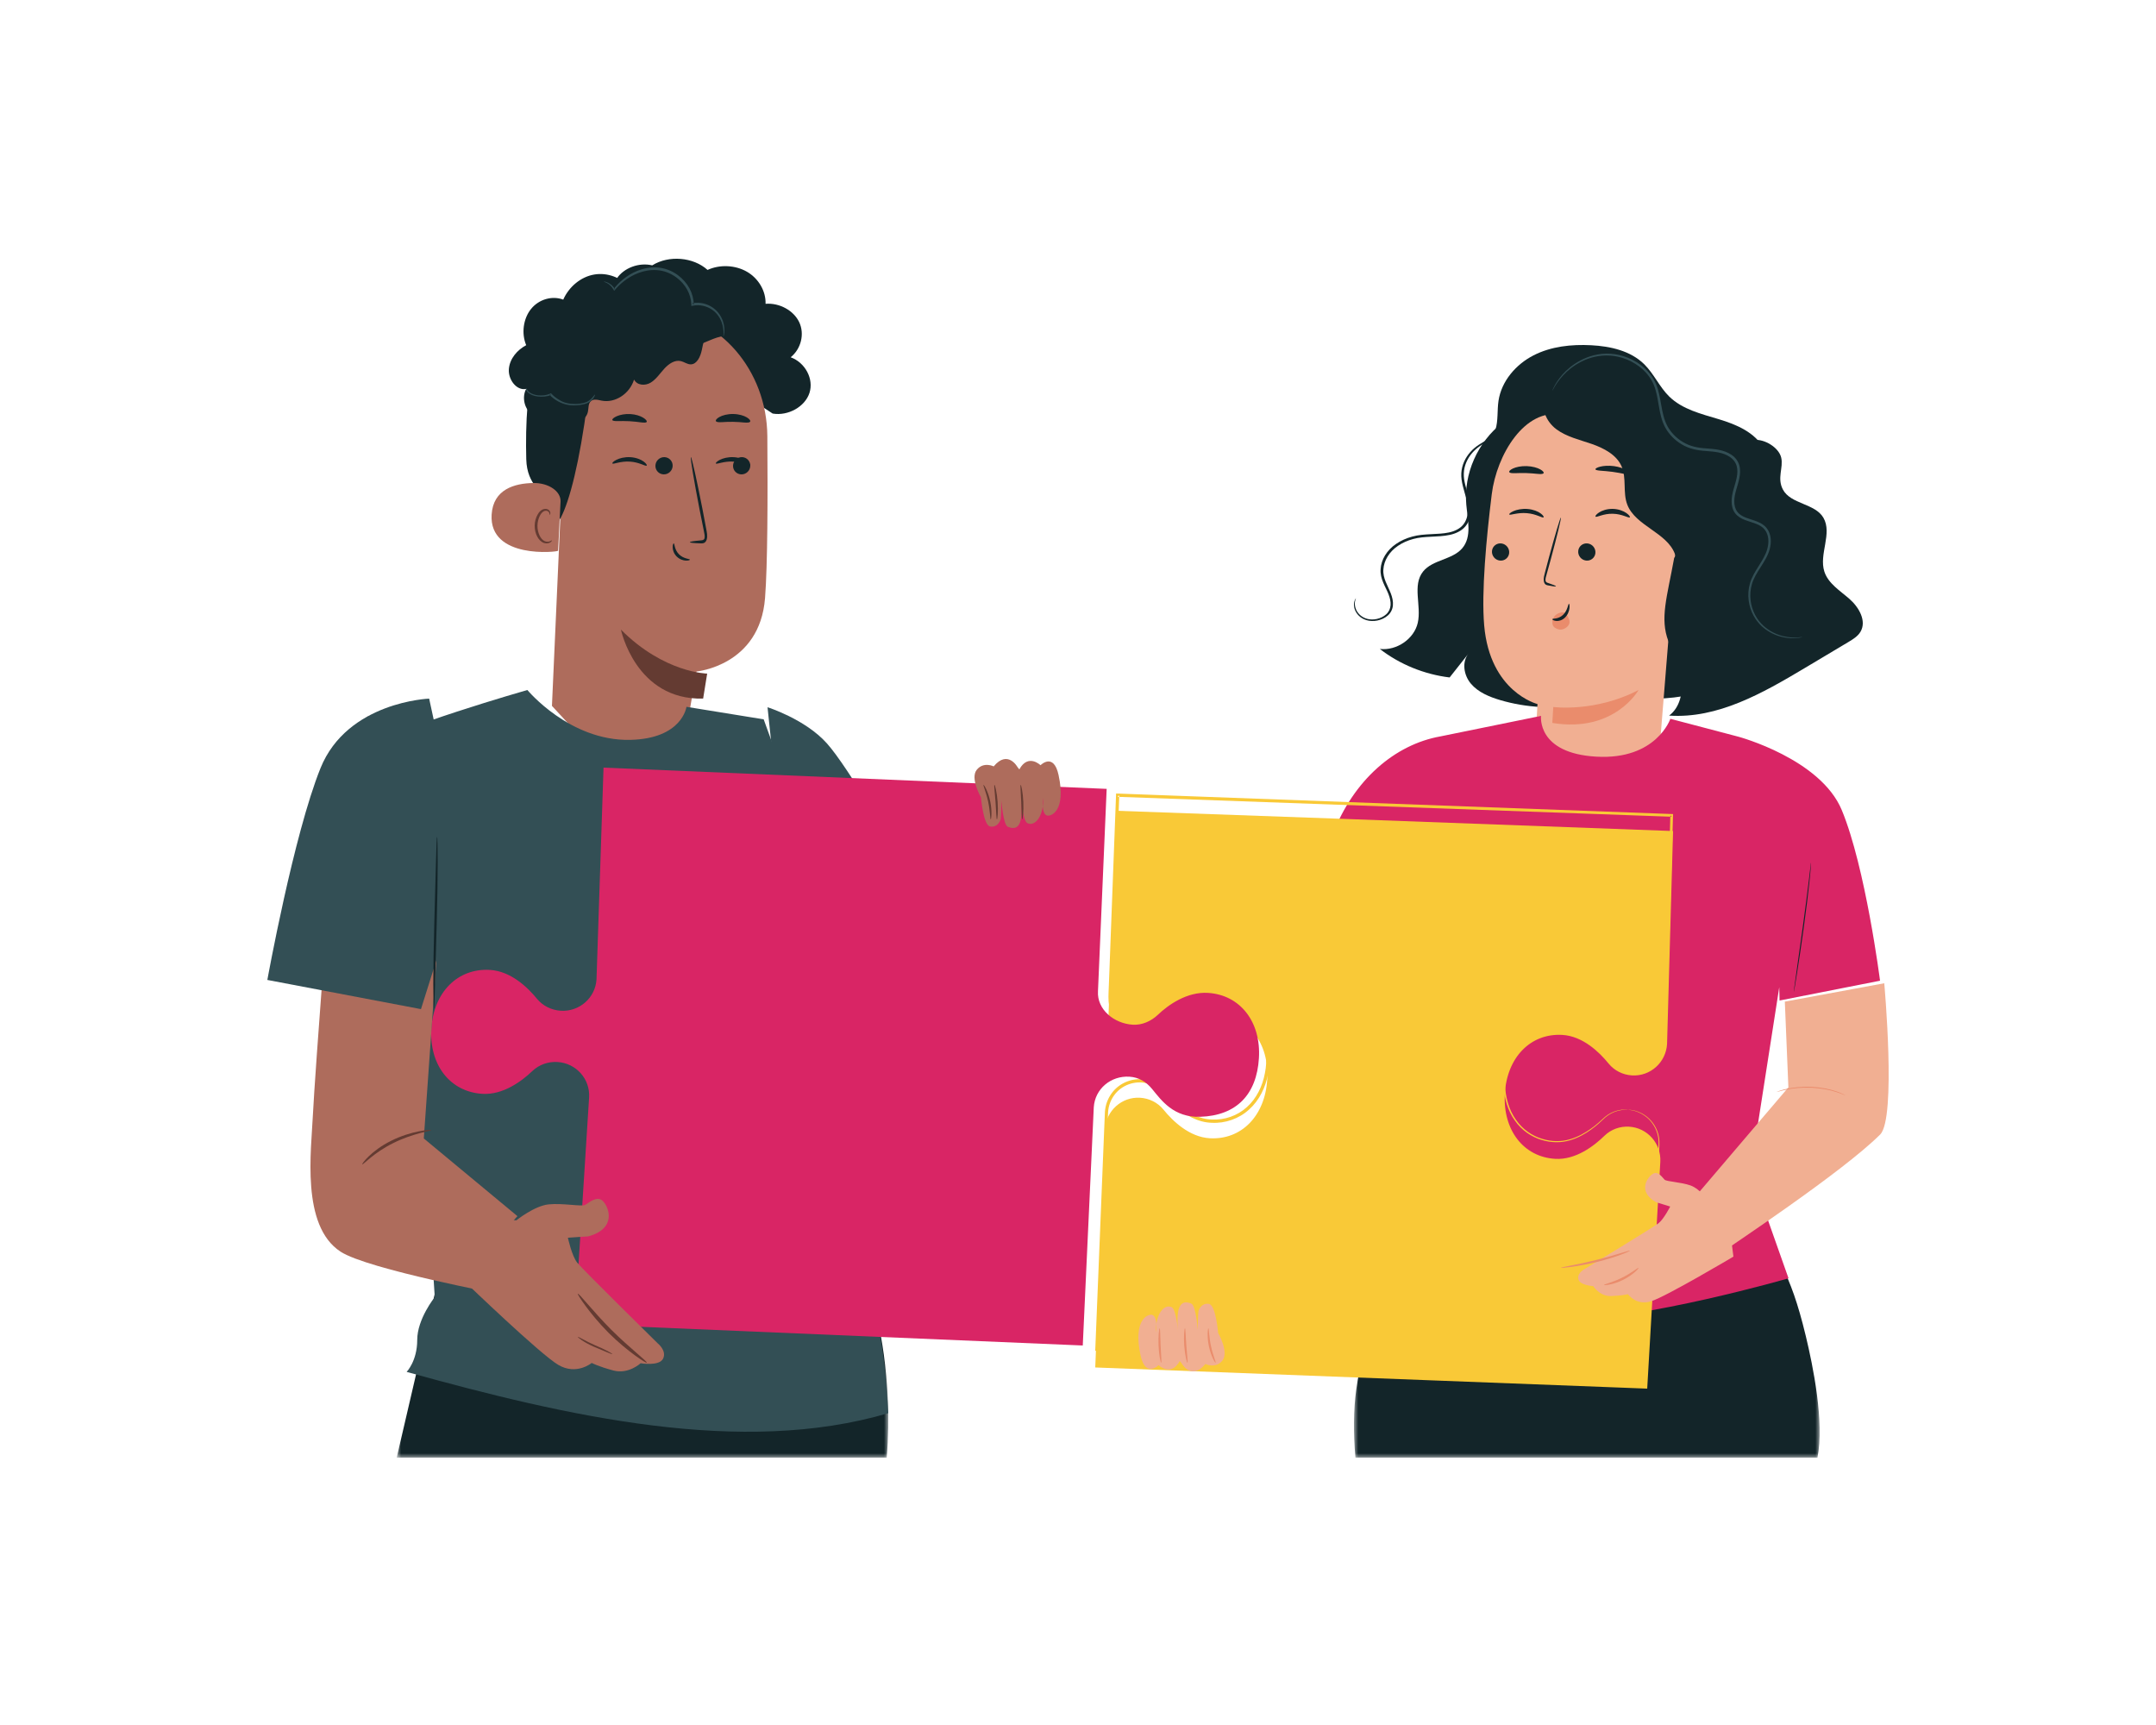 <?xml version="1.0" encoding="UTF-8"?>
<svg xmlns="http://www.w3.org/2000/svg" xmlns:xlink="http://www.w3.org/1999/xlink" height="200" viewBox="0 0 250 200" width="250">
  <mask id="a" fill="#fff">
    <path d="m0 0h250v200h-250z" fill="#fff" fill-rule="evenodd"></path>
  </mask>
  <mask id="b" fill="#fff">
    <path d="m0 0h54v33h-54z" fill="#fff" fill-rule="evenodd"></path>
  </mask>
  <mask id="c" fill="#fff">
    <path d="m0 0h57v20h-57z" fill="#fff" fill-rule="evenodd"></path>
  </mask>
  <g fill="none" fill-rule="evenodd" mask="url(#a)">
    <g transform="translate(31 30)">
      <path d="m52.391 18.9c-1.903-7.879-3.15-8.314-7.714-18.318h-3.388l-32.551-.582-2.665 6.069c-2.955 8.184-4.976 13.071-5.809 19.058-.321 2.314-.345 4.977-.095 7.873h53.575c.822-4.086-.532-10.701-1.353-14.101" fill="#132529" mask="url(#b)" transform="translate(126 106)"></path>
      <path d="m143.23 19c-2.898 2.251-4.528 5.943-4.204 9.522.158 1.738.674 3.721-.484 5.059-1.146 1.326-3.424 1.31-4.521 2.674-1.293 1.604-.173 3.965-.622 5.953-.421 1.865-2.439 3.256-4.401 3.033 2.317 1.791 5.152 2.948 8.095 3.304.742-.94 1.485-1.88 2.228-2.82-.845.989-.602 2.547.236 3.54.838.994 2.121 1.527 3.389 1.903 6.058 1.794 12.967.642 18.052-3.012" fill="#132529"></path>
      <path d="m175.731 34.968c-.445-1.34-1.182-2.578-1.486-3.958-.653-2.965.739-6.324-.706-8.985-1.028-1.894-3.188-2.804-5.228-3.42-2.041-.616-4.23-1.135-5.761-2.637-1.122-1.102-1.77-2.627-2.889-3.733-1.596-1.575-3.934-2.091-6.156-2.208-2.28-.118-4.637.127-6.677 1.17-2.041 1.044-3.725 2.98-4.069 5.275-.167 1.12-.021 2.288-.357 3.367-.37 1.186-1.275 2.116-1.828 3.227-1.169 2.347-.493 5.484 1.534 7.121l15.852 20.39c3.3 1.23 11.254-.377 13.772-2.869 2.517-2.492 5.125-9.355 4.001-12.74" fill="#132529"></path>
      <path d="m141.975 27.312c.567-4.583 3.818-10.027 8.137-9.234l12.016 4.454c1.313.242 1.974 1.33 1.86 2.729l-2.666 32.979-14.438 2.761.104-4.07c.146-2.79.296-5.328.292-5.301 0 0-5.515-1.371-6.182-9.125-.333-3.857.247-10.101.877-15.192" fill="#f1af92"></path>
      <path d="m142.005 33.875c-.054.548.348 1.048.898 1.117.549.069 1.039-.318 1.092-.866.054-.549-.348-1.049-.897-1.118-.55-.069-1.039.319-1.094.867" fill="#132529"></path>
      <path d="m152.005 33.875c-.054.549.348 1.048.898 1.117.549.069 1.038-.318 1.092-.866.054-.549-.348-1.049-.897-1.118-.55-.069-1.039.319-1.094.867" fill="#132529"></path>
      <path d="m144.01 29.655c.102.112.962-.255 2.043-.158 1.085.085 1.785.583 1.925.491.068-.04-.019-.234-.323-.458-.298-.222-.837-.461-1.513-.518-.674-.057-1.286.085-1.654.252-.377.167-.531.34-.479.39" fill="#132529"></path>
      <path d="m154.014 29.9c.12.121.906-.366 1.99-.335 1.084.016 1.859.534 1.981.419.06-.051-.056-.267-.396-.501-.331-.233-.903-.467-1.578-.482-.676-.013-1.254.195-1.591.415-.342.221-.465.431-.406.484" fill="#132529"></path>
      <path d="m149.419 37.977c.005-.055-.343-.197-.91-.386-.144-.041-.279-.105-.297-.276-.027-.181.044-.439.126-.716.159-.578.327-1.185.502-1.82.7-2.593 1.217-4.731 1.155-4.778-.062-.047-.679 2.017-1.38 4.608-.169.641-.33 1.25-.484 1.834-.066.271-.173.578-.114.953.032.188.133.333.224.386.092.058.172.07.244.086.573.118.93.162.934.108" fill="#132529"></path>
      <path d="m149.11 51.97s4.86.651 9.89-1.97c0 0-2.783 5.002-10 3.819z" fill="#ea8c6c"></path>
      <path d="m150.835 41.566c-.089-.181-.184-.369-.335-.474-.166-.114-.37-.106-.557-.061-.272.065-.54.208-.726.46-.185.251-.273.622-.176.939.075.326.479.5.753.556.275.055.559-.045.801-.214.203-.142.397-.367.405-.651.006-.198-.081-.383-.165-.554" fill="#ea8c6c"></path>
      <path d="m150.925 40c-.093-.015-.136.783-.697 1.303-.56.523-1.218.376-1.228.487-.012.049.139.168.418.201.273.036.68-.043 1.023-.361.343-.319.506-.77.545-1.095.041-.332-.018-.536-.061-.535" fill="#132529"></path>
      <path d="m154.003 24.418c.071.185.958.144 1.984.29 1.03.131 1.844.401 1.995.246.069-.074-.061-.252-.383-.444-.319-.191-.837-.384-1.454-.467-.616-.083-1.19-.037-1.578.059-.39.096-.594.228-.564.315" fill="#132529"></path>
      <path d="m144.024 24.762c.189.191 1.008.046 1.972.087.967.019 1.77.214 1.974.036.09-.088-.023-.275-.366-.464-.336-.188-.911-.358-1.577-.379-.662-.02-1.25.113-1.602.281-.357.167-.484.346-.402.439" fill="#132529"></path>
      <path d="m170.227 22.504c-.807-1.161-2.242-1.749-3.61-2.237-5.896-2.11-12.054-3.545-18.304-4.267-.765 1.23-.028 2.887 1.153 3.766 1.182.88 2.694 1.218 4.102 1.705 1.41.49 2.857 1.247 3.448 2.561.63 1.398.127 3.064.682 4.491.955 2.453 4.564 3.213 5.504 5.672.711 1.861-.4 3.857-.664 5.821-.298 2.224.588 4.566 2.308 6.095 1.356 1.207 3.203 1.874 5.054 1.889.354-7.069.709-14.14 1.063-21.209.075-1.473.117-3.059-.736-4.287" fill="#132529"></path>
      <path d="m183.454 39.44c-1.096-.96-2.464-1.787-2.911-3.172-.65-2.016.955-4.41-.111-6.243-.972-1.67-3.789-1.559-4.694-3.267-.707-1.334.078-2.529-.198-3.703-.276-1.176-1.96-2.191-3.158-2.04l-9.251 13.669c-.827 4.563-1.68 6.996-.674 9.652.551 1.455 1.265 2.874 1.491 4.413.226 1.541-.152 3.293-1.406 4.217 5.615.385 10.845-2.598 15.677-5.48 1.704-1.017 3.409-2.033 5.113-3.05.532-.318 1.087-.657 1.402-1.189.742-1.252-.185-2.846-1.279-3.806" fill="#132529"></path>
      <path d="m178 43.858s-.193.072-.58.113c-.384.04-.969.064-1.693-.1-.717-.161-1.591-.506-2.374-1.203-.783-.687-1.42-1.763-1.586-3.049-.081-.641-.043-1.33.158-2.012.202-.687.589-1.325.99-1.958.395-.636.827-1.287 1.021-2.031.193-.731.185-1.597-.314-2.22-.5-.635-1.42-.782-2.276-1.105-.43-.161-.876-.414-1.168-.817-.291-.402-.392-.9-.387-1.371.001-.96.417-1.841.589-2.736.089-.449.119-.912-.004-1.339-.12-.427-.403-.8-.795-1.056-.79-.533-1.792-.61-2.756-.683-.971-.057-1.986-.259-2.81-.767-.832-.486-1.503-1.187-1.937-1.987-.429-.81-.591-1.683-.732-2.506-.14-.826-.266-1.628-.557-2.351-.291-.719-.756-1.341-1.297-1.845-1.107-.996-2.497-1.519-3.778-1.607-1.289-.092-2.454.247-3.359.707-.913.462-1.592 1.039-2.078 1.558-.969 1.057-1.235 1.826-1.275 1.801-.005-.003.012-.048.05-.137.042-.087.092-.222.185-.386.173-.334.471-.811.949-1.356.479-.541 1.158-1.142 2.086-1.629.92-.486 2.115-.856 3.458-.772 1.331.078 2.776.605 3.941 1.637.57.523 1.064 1.174 1.377 1.932.31.758.442 1.581.585 2.403.144.819.307 1.661.713 2.417.41.749 1.045 1.41 1.83 1.865.783.477 1.708.662 2.676.72.953.074 2.026.143 2.911.736.438.283.782.728.918 1.225.14.495.102 1.005.009 1.475-.19.948-.591 1.801-.589 2.684-.005.433.086.862.329 1.199.243.337.62.56 1.03.715.407.161.844.27 1.267.44.419.161.841.401 1.124.763.577.737.56 1.684.353 2.459-.217.801-.669 1.464-1.066 2.098-.404.629-.782 1.244-.979 1.891-.197.648-.24 1.306-.17 1.921.146 1.235.742 2.278 1.484 2.951.744.684 1.586 1.038 2.281 1.213 1.425.334 2.248.047 2.245.101" fill="#334f55"></path>
      <path d="m126.219 39.372c.056-.004-.321.488.036 1.321.179.392.578.869 1.269 1.055.672.186 1.603.029 2.213-.525.306-.273.482-.651.509-1.063.027-.411-.075-.846-.246-1.277-.333-.852-.998-1.777-.911-2.894.06-1.082.704-2.194 1.805-2.934.545-.374 1.185-.661 1.876-.845.692-.193 1.431-.241 2.152-.277.722-.036 1.431-.059 2.089-.199.654-.137 1.245-.422 1.618-.859.374-.435.533-.974.572-1.499.039-.531-.045-1.052-.176-1.558-.26-1.008-.633-1.986-.578-2.952.05-.959.476-1.815 1.052-2.463.578-.661 1.329-1.068 1.955-1.408.635-.338 1.175-.632 1.565-.923.803-.577.936-1.094.98-1.072.005.003-.003.031-.026.089-.026.056-.05.145-.119.248-.116.214-.35.513-.743.82-.387.312-.927.623-1.549.975-.617.352-1.328.757-1.864 1.393-.536.624-.927 1.444-.96 2.349-.042.91.327 1.859.603 2.887.138.514.231 1.065.192 1.63-.036.562-.203 1.154-.626 1.652-.422.501-1.104.827-1.81.974-.71.152-1.439.173-2.156.211-.719.036-1.418.081-2.066.261-.65.173-1.253.442-1.763.79-1.032.688-1.634 1.72-1.7 2.726-.095 1.02.522 1.908.864 2.804.171.451.278.915.239 1.368-.033.45-.243.886-.596 1.188-.698.61-1.717.76-2.459.54-.762-.226-1.166-.752-1.337-1.172-.176-.434-.134-.801-.069-1.028.074-.231.164-.332.164-.332" fill="#132529"></path>
      <path d="m136.039 55.376c-5.292.935-10.096 5.05-12.522 11.413-2.196 5.761-4.754 11.215-4.499 11.202l12.464 6.515.894-1.904 1.696 20.962-5.257 12.603s11.835 6.764 21.614 6.833c9.148.062 25.96-4.79 25.96-4.79l-4.398-12.444 3.323-21.307.034 1.543 11.652-2.297s-1.68-13.142-4.436-19.78c-2.47-5.953-11.978-8.508-11.978-8.508l-7.899-2.077s-1.613 4.778-8.577 4.389c-6.963-.391-6.418-4.729-6.418-4.729z" fill="#d92565"></path>
      <path d="m178.997 70c-.004 0-.013.053-.026.152-.014.113-.031.259-.052.438-.047.396-.112.943-.189 1.61-.164 1.359-.41 3.234-.693 5.304-.289 2.062-.551 3.927-.744 5.298-.092.665-.169 1.21-.223 1.606-.023.178-.043.322-.057.437-.012.1-.016.154-.012.154.005.001.017-.05.036-.15.021-.113.048-.256.08-.433.065-.395.154-.937.263-1.601.213-1.353.494-3.223.779-5.294.284-2.07.516-3.949.658-5.311.073-.682.121-1.234.149-1.617.012-.179.021-.326.029-.441.005-.1.005-.154.001-.154" fill="#132529"></path>
      <path d="m131.553 68c-.003 0-.01.062-.018.182-.009.134-.02.308-.034.523-.029.454-.061 1.112-.094 1.927-.065 1.629-.117 3.883-.098 6.374.02 2.492.107 4.743.198 6.369.045.813.087 1.47.123 1.924.017.213.031.388.042.521.01.119.018.182.021.18.003 0 .003-.063-.002-.183-.006-.135-.014-.308-.024-.523-.023-.473-.054-1.127-.092-1.927-.074-1.626-.149-3.876-.169-6.363-.019-2.487.022-4.739.07-6.366.026-.801.047-1.456.062-1.93.007-.215.012-.389.016-.525.003-.12.002-.183-.001-.183" fill="#132529"></path>
      <path d="m157.906 100.63c-1.057-.062-2.101.309-2.861 1.053-1.206 1.178-3.326 2.814-5.703 2.676-3.683-.215-6.089-3.337-5.848-7.548.24-4.212 2.984-7.035 6.668-6.822 2.377.138 4.297 2.008 5.361 3.318.671.827 1.664 1.317 2.723 1.378 2.12.123 3.937-1.511 4.059-3.649l.695-24.684-38.356-1.415-26.211-.936-.884 23.458c-.122 2.138 1.861 3.747 3.98 3.87 1.057.062 2.101-.31 2.861-1.053 1.206-1.178 3.327-2.814 5.703-2.676 3.683.213 6.089 3.336 5.849 7.548-.241 4.212-2.986 7.035-6.669 6.822-2.377-.138-4.297-2.008-5.361-3.318-.671-.827-1.664-1.317-2.721-1.378-2.12-.123-3.937 1.511-4.06 3.649l-1.13 27.623 38.581 1.479 22.636.868 2.786.107 1.519-26.275c.122-2.138-1.498-3.972-3.617-4.095" fill="#f9c937"></path>
      <path d="m157.772 98.656s.185-.005.541.059c.353.064.889.216 1.475.63.58.406 1.215 1.112 1.499 2.147.152.51.16 1.102.109 1.704-.032.608-.067 1.256-.105 1.945-.306 5.51-.754 13.56-1.321 23.751l-.005.109-.111-.003c-16.119-.604-38.1-1.425-63.682-2.381l-.173-.007.007-.174c.217-5.379.442-10.937.673-16.648.116-2.856.233-5.751.352-8.682.031-.733.062-1.468.092-2.206.053-.774.326-1.528.789-2.153.913-1.267 2.606-1.894 4.129-1.517.759.177 1.472.581 2.004 1.166.491.592.974 1.132 1.537 1.623 1.102.974 2.462 1.743 3.939 1.781 1.476.078 2.972-.438 4.072-1.448 1.115-.999 1.804-2.433 2.081-3.929.152-.748.19-1.523.152-2.287-.034-.766-.17-1.53-.43-2.249-.5-1.442-1.516-2.719-2.887-3.399-1.362-.684-3.004-.819-4.443-.271-.724.263-1.406.653-2.04 1.112-.316.231-.622.478-.917.739-.293.25-.561.559-.914.806-.587.414-1.285.661-1.994.71-.715.053-1.419-.091-2.074-.347-1.286-.517-2.439-1.675-2.578-3.148-.05-.733.028-1.372.038-2.06l.077-2.023c.051-1.347.101-2.689.152-4.027.202-5.349.4-10.618.596-15.791l.008-.188.186.007c23.653.874 45.455 1.679 64.241 2.373l.154.005-.004.156c-.158 5.4-.307 10.562-.45 15.464-.071 2.451-.14 4.836-.209 7.154-.016.578-.034 1.154-.05 1.724-.009.576-.132 1.172-.379 1.694-.484 1.06-1.445 1.844-2.517 2.143-1.076.305-2.248.121-3.158-.46-.461-.276-.839-.698-1.15-1.091-.332-.386-.682-.753-1.052-1.089-.736-.674-1.56-1.229-2.45-1.569-.886-.358-1.843-.404-2.748-.29-1.834.225-3.363 1.407-4.207 2.859-.874 1.459-1.147 3.124-1.111 4.654.053 1.531.473 2.984 1.269 4.092.771 1.125 1.885 1.866 3.01 2.206 1.127.357 2.259.347 3.217.067.963-.276 1.765-.742 2.432-1.21.674-.469 1.196-.969 1.661-1.393.488-.406.988-.615 1.397-.725.41-.114.735-.128.948-.132.216-.001.324.016.324.016.004.026-.445-.061-1.259.162-.4.117-.89.331-1.365.733-.453.423-.979.938-1.652 1.415-.67.478-1.476.957-2.455 1.245-.975.293-2.136.31-3.289-.046-1.152-.342-2.3-1.095-3.097-2.245-.821-1.132-1.258-2.618-1.319-4.179-.043-1.557.228-3.256 1.121-4.761.86-1.498 2.446-2.734 4.346-2.973.932-.121 1.934-.076 2.856.294.926.351 1.773.92 2.528 1.606.379.343.736.714 1.076 1.108.329.411.657.773 1.098 1.041.855.542 1.958.712 2.962.422 1.002-.282 1.901-1.018 2.35-2.009.485-.984.322-2.168.396-3.32.063-2.316.128-4.702.194-7.152.133-4.9.274-10.063.421-15.463l.15.161c-18.786-.675-40.588-1.459-64.243-2.309l.193-.181c-.194 5.172-.391 10.443-.592 15.793-.05 1.338-.101 2.679-.151 4.027l-.076 2.025c-.011.663-.086 1.381-.04 2.0.117 1.294 1.15 2.353 2.343 2.833.601.234 1.261.369 1.903.32.645-.045 1.276-.269 1.804-.642.306-.21.569-.51.882-.78.303-.269.619-.524.945-.763.658-.474 1.367-.882 2.134-1.161 1.534-.582 3.295-.441 4.741.29 1.467.727 2.55 2.094 3.074 3.614.274.759.415 1.559.452 2.357.038.797-.001 1.599-.16 2.38-.289 1.559-1.011 3.074-2.201 4.14-1.17 1.076-2.778 1.628-4.336 1.543-1.595-.045-3.033-.868-4.171-1.875-.574-.499-1.098-1.087-1.564-1.653-.48-.528-1.126-.895-1.815-1.056-1.385-.343-2.919.225-3.75 1.374-.421.567-.669 1.253-.717 1.953-.031.736-.062 1.47-.093 2.202-.12 2.931-.24 5.824-.357 8.68-.237 5.711-.467 11.267-.689 16.645l-.166-.18c25.582 1.006 47.56 1.87 63.679 2.502l-.116.106c.612-10.188 1.095-18.236 1.425-23.746.042-.687.082-1.335.119-1.942.057-.608.051-1.17-.092-1.675-.268-1.012-.882-1.713-1.447-2.12-.572-.415-1.098-.577-1.445-.649-.352-.075-.537-.078-.535-.09" fill="#f9c937"></path>
      <path d="m102.194 122.485s-1.857.442-.938 4.67c.576 2.648 2.089 1.124 2.089 1.124s1.433 1.397 2.456-.481l.212.263s1.127 2.058 2.763.083c0 0 1.177.587 1.967-.398.79-.986-.495-3.199-.495-3.199s-.263-3.25-1.069-3.373c-.806-.123-1.084.547-1.184.74-.102.193-.105 2.29-.105 2.29s-.215-2.841-.749-3.059c-.947-.387-1.877-.197-1.535 3.235 0 0-.215-2.555-.731-2.812-.593-.295-1.254.166-1.591 1.116-.336.951-.22 1.77-.22 1.77s.296-2.428-.87-1.968" fill="#f1af92"></path>
      <path d="m103.647 128c.068-.013-.02-.902-.066-2.001-.05-1.099-.041-1.993-.11-1.999-.063-.007-.181.895-.13 2.012.047 1.117.243 2.001.306 1.988" fill="#ea8c6c"></path>
      <path d="m106.692 128c.067-.018-.055-.904-.132-2-.082-1.097-.089-1.995-.158-1.999-.063-.005-.165.903-.082 2.023.08 1.12.311 1.996.372 1.977" fill="#ea8c6c"></path>
      <path d="m109.959 127.998c.063-.04-.318-.864-.545-1.965-.236-1.1-.223-2.031-.295-2.033-.06-.011-.183.95.061 2.097.238 1.147.73 1.942.779 1.901" fill="#ea8c6c"></path>
      <path d="m187.489 84-11.529 2.129.413 9.943-11.372 13.345 2.483 6.582c2.278-1.578 15.1-10.056 19.531-14.46 1.896-1.884.475-17.54.475-17.54" fill="#f1af92"></path>
      <path d="m183 96.999c-.018.017-.395-.173-1.078-.39-.339-.11-.762-.216-1.242-.309-.482-.086-1.025-.156-1.6-.187-.578-.025-1.129-.009-1.626.03-.495.045-.938.109-1.299.185-.724.149-1.141.3-1.154.282-.005-.007.095-.047.284-.114.095-.034.211-.074.352-.111.141-.038.299-.088.483-.124.362-.087.811-.159 1.314-.21.505-.045 1.068-.065 1.658-.038.588.03 1.139.105 1.629.198.487.1.912.214 1.251.336.174.053.319.118.45.169.131.051.238.101.322.145.171.084.262.133.256.139" fill="#ea8c6c"></path>
      <path d="m167.298 109.423s-1.143-1.58-2.27-1.979c-1.125-.398-2.764-.44-3.011-.67-.249-.23-.728-1.051-1.356-.678-.63.373-1.835 2.049.368 3.289l1.639.505s-.743 1.459-1.355 1.937c-.61.477-8.494 5.264-8.494 5.264s-.925.431-.809 1.184c.118.752 1.739.842 1.739.842s.729 1.197 2.07 1.15c1.339-.049 1.951-.218 1.951-.218s.946 1.365 2.681.825c1.737-.539 9.549-5.18 9.549-5.18l-.75-5.875z" fill="#f1af92"></path>
      <path d="m157.998 115.004c.065.046-1.507.736-3.755 1.291-2.244.561-4.223.752-4.243.695-.03-.066 1.872-.353 4.073-.903 2.205-.544 3.856-1.14 3.925-1.083" fill="#ea8c6c"></path>
      <path d="m158.997 117.004c.052.047-.659.832-1.806 1.393-1.144.57-2.187.651-2.191.582-.014-.084.973-.283 2.071-.833 1.105-.539 1.871-1.206 1.926-1.142" fill="#ea8c6c"></path>
      <path d="m55.552 3.201-50.904-3.201-4.648 20.001h56.817c.796-9.449-1.265-16.8-1.265-16.8" fill="#132529" mask="url(#c)" transform="translate(15 119)"></path>
      <path d="m40.526 2.281c.826-1.232 2.576-1.878 4.104-1.516 1.923-1.2 4.76-.965 6.415.531 1.43-.654 3.234-.568 4.582.218 1.347.787 2.19 2.247 2.144 3.71 1.614-.129 3.263.774 3.904 2.134.639 1.362.222 3.078-.989 4.064 1.696.629 2.694 2.519 2.179 4.126-.517 1.607-2.472 2.706-4.271 2.401l-17.686-11.636c-1.046-1.083-1.207-2.8-.381-4.032" fill="#132529"></path>
      <path d="m57.977 20.565c-.059-7.652-5.528-13.966-12.568-14.51l-.699-.054c-7.576-.106-10.457 7.238-10.352 15.451l-1.357 30.391 11.235 12.157 4.113-8.088 1.415-8.059s7.334-.661 7.947-8.515c.297-3.792.32-11.656.266-18.773" fill="#ae6c5c"></path>
      <path d="m51 48.099s-5-.077-10-5.099c0 0 1.703 8.197 9.533 7.996z" fill="#643b32"></path>
      <g fill="#132529">
        <path d="m55.999 24.019c-.019.552-.483.991-1.035.981-.552-.01-.984-.465-.964-1.017.019-.552.483-.992 1.034-.982.553.01.984.466.965 1.019"></path>
        <path d="m55.98 23.987c-.135.101-.857-.406-1.942-.468-1.083-.073-1.919.336-2.027.221-.053-.051.091-.238.456-.424.359-.185.959-.351 1.634-.31.675.043 1.226.279 1.534.506.316.229.411.43.345.474"></path>
        <path d="m46.999 24.019c-.019.552-.483.991-1.035.981-.552-.01-.983-.465-.964-1.017.019-.552.483-.992 1.035-.982s.983.466.964 1.019"></path>
        <path d="m43.981 23.987c-.135.101-.858-.406-1.942-.467-1.083-.074-1.919.335-2.027.22-.053-.051.09-.238.455-.424.359-.185.959-.351 1.635-.31.675.042 1.226.279 1.534.507.313.228.41.429.345.473"></path>
        <path d="m49 32.863c-.001-.068.483-.142 1.264-.209.198-.01.386-.05.429-.252.057-.213-.01-.546-.089-.906-.15-.748-.308-1.534-.473-2.356-.652-3.353-1.108-6.1-1.021-6.139.089-.039.689 2.646 1.341 5.999.157.826.306 1.614.447 2.367.058.35.168.753.046 1.192-.064.22-.215.367-.343.405-.129.045-.239.037-.337.034-.782-.021-1.265-.068-1.265-.135"></path>
        <path d="m47.129 33c.102.001.055.713.6 1.262.544.55 1.273.524 1.271.624.006.046-.171.126-.477.112-.3-.012-.73-.145-1.063-.481-.333-.336-.456-.762-.46-1.055-.006-.3.082-.47.129-.463"></path>
        <path d="m43.987 18.918c-.135.206-.965-.036-1.994-.083-1.028-.067-1.901.081-1.988-.137-.037-.105.151-.288.528-.448.373-.16.938-.278 1.553-.244.617.035 1.148.213 1.48.412.336.2.482.401.421.5"></path>
        <path d="m55.971 18.909c-.202.204-1.008.001-1.974-.001-.965-.028-1.781.151-1.972-.06-.083-.102.042-.307.397-.502.35-.194.937-.356 1.6-.346.664.011 1.241.189 1.579.395.343.206.459.414.369.514"></path>
        <path d="m58.937 15.793s-1.738-5.055-4.057-6.37c-2.808-1.59-4.289 1.466-7.005.508-2.716-.958-5.395-2.483-8.383-.572-3.27 2.092-1.936 3.815-2.382 7.279-1.811 14.042-4.718 17.846-4.973 11.153-.029-.734-2.036-1.456-2.114-4.552-.101-4.013.099-8.863 1.208-11.629.937-2.33 2.438-3.88 5.045-5.522 4.117-2.593 9.487-2.276 13.105-1.659 3.617.616 10.339 5.24 9.557 11.362"></path>
      </g>
      <path d="m33.998 28.148c.056-1.178-1.376-2.176-3.162-2.147-2.166.034-4.649.725-4.828 3.663-.317 5.209 7.682 4.34 7.706 4.191.016-.101.18-3.525.284-5.706" fill="#ae6c5c"></path>
      <path d="m32.996 32.648c-.02-.015-.084.052-.222.109-.135.055-.365.087-.602-.011-.481-.196-.862-.978-.85-1.803.006-.415.109-.808.271-1.13.155-.329.383-.554.631-.588.247-.046.415.106.466.237.057.13.023.22.048.229.013.011.102-.073.073-.263-.016-.091-.065-.201-.171-.293-.107-.093-.268-.145-.44-.133-.358.01-.691.321-.87.675-.198.355-.326.796-.332 1.263-.008.922.434 1.801 1.094 2.019.322.096.597.01.742-.092.147-.107.175-.209.16-.218" fill="#643b32"></path>
      <path d="m32.918 17.625c.666.584 1.371 1.185 2.209 1.345.837.158 1.839-.301 2.041-1.212.091-.409.031-.898.299-1.199.32-.359.855-.197 1.304-.107 1.557.307 3.243-.792 3.752-2.443.357.692 1.293.737 1.927.354.632-.383 1.069-1.057 1.582-1.62.513-.561 1.213-1.044 1.919-.876.394.094.75.386 1.154.378.714-.015 1.12-.902 1.277-1.671.159-.767.301-1.666.93-2.041.581-.347 1.287-.064 1.933.094.645.158 1.498.055 1.711-.636.111-.362-.007-.762-.171-1.099-.745-1.526-2.534-2.318-4.029-1.785-.399-2.009-1.965-3.672-3.801-4.032-1.835-.36-3.827.602-4.834 2.335-1.065-1.233-2.691-1.842-4.217-1.581-1.525.259-2.911 1.38-3.592 2.909-1.288-.484-2.82-.042-3.729 1.077-.909 1.118-1.141 2.847-.566 4.206-1.01.535-1.909 1.534-2.01 2.765-.1 1.23.907 2.545 2.006 2.303-.499.926-.229 2.256.577 2.859.807.602 2.028.383 2.621-.472" fill="#132529"></path>
      <path d="m30.03 15c-.018-.009-.135.242.264.575.2.159.552.329 1.05.392.486.064 1.1.022 1.593-.182l-.229-.028c.235.263.559.533.993.771.281.152.596.285.953.37.35.091.757.113 1.094.097.699-.015 1.331-.191 1.645-.424.324-.228.446-.446.526-.592.076-.148.092-.232.074-.235-.025-.004-.081.075-.191.214-.112.136-.266.341-.581.537-.575.4-2.295.55-3.294-.084-.403-.222-.716-.478-.948-.724l-.085-.09-.145.062c-.401.173-.926.22-1.349.175-.431-.044-.753-.181-.953-.317-.403-.284-.369-.523-.417-.517" fill="#334f55"></path>
      <path d="m39 2.645c-.004.019.138.049.371.172.227.124.558.357.783.794l.057.111.082-.099c.552-.658 1.456-1.49 2.75-1.98.644-.239 1.382-.382 2.15-.323.767.053 1.552.34 2.23.84.527.387.959.883 1.263 1.425.296.548.458 1.144.475 1.717l.004.178.166-.035c.823-.169 1.635.053 2.215.445.588.393.94.952 1.126 1.442.365 1.009.165 1.672.22 1.668.012.003.068-.15.097-.448.026-.297.022-.749-.154-1.282-.173-.525-.53-1.141-1.157-1.585-.615-.441-1.489-.704-2.403-.53l.17.143c-.008-.625-.18-1.275-.495-1.867-.324-.587-.784-1.119-1.348-1.532-.721-.533-1.568-.838-2.388-.888-.819-.054-1.597.108-2.265.371-1.347.538-2.254 1.429-2.787 2.133l.138.014c-.272-.469-.644-.691-.894-.794-.257-.103-.406-.101-.407-.089" fill="#334f55"></path>
      <path d="m25 120.002c-.004.014.122.088.366.216.28.144.637.323 1.076.545.934.472 2.306 1.089 4.019 1.791 1.71.709 3.773 1.451 6.086 2.177 2.315.705 4.881 1.378 7.599 1.919 2.72.526 5.329.87 7.705 1.088 2.379.194 4.525.277 6.326.259 1.803-.012 3.26-.074 4.265-.164.471-.043.855-.078 1.156-.105.264-.029.402-.052.402-.067-.001-.014-.141-.021-.405-.021-.303.005-.687.014-1.159.022-1.006.04-2.461.054-4.258.026-1.796-.021-3.935-.137-6.304-.353-2.368-.239-4.965-.593-7.675-1.117-2.706-.539-5.265-1.198-7.576-1.878-2.309-.702-4.373-1.413-6.089-2.082-1.716-.662-3.099-1.233-4.047-1.656-.446-.188-.81-.342-1.097-.465-.251-.102-.387-.149-.391-.135" fill="#132529"></path>
      <path d="m57.553 53.401-8.953-1.451s-.476 3.709-6.549 3.832c-6.998.141-11.899-5.782-11.899-5.782s-15.517 4.433-18.571 6.699c-3.056 2.266 6.925 49.599 6.925 49.599l.907 14.098s-2.034 2.515-2.034 4.962-1.227 3.701-1.227 3.701c18.649 5.175 38.819 9.797 55.849 4.789 0 0-.424-8.316-1.409-10.581-.986-2.267-.803-2.475-.803-2.475l-2.793-24.682-2.682-24.01z" fill="#334f55"></path>
      <path d="m58 52s4.354 1.366 6.88 4.185c2.529 2.819 8.12 12.624 8.12 12.624l-4.868 16.19-7.045-3.506z" fill="#334f55"></path>
      <path d="m67.014 70c.049-.008.215.823.44 2.173.225 1.35.506 3.221.785 5.292.277 2.071.495 3.951.622 5.317.127 1.365.167 2.213.12 2.218-.05.005-.177-.833-.367-2.187-.201-1.466-.449-3.285-.725-5.297-.258-2.015-.494-3.836-.682-5.304-.162-1.359-.241-2.204-.193-2.212" fill="#132529"></path>
      <path d="m38.168 83.557c-.134 2.138-1.989 3.764-4.144 3.631-1.074-.068-2.082-.561-2.76-1.39-1.076-1.315-3.019-3.194-5.434-3.343-3.745-.232-6.547 2.579-6.811 6.79-.265 4.212 2.167 7.345 5.91 7.576 2.415.149 4.579-1.477 5.809-2.65.778-.739 1.839-1.106 2.913-1.04 2.154.133 3.793 1.974 3.659 4.112l-1.666 26.268 58.909 2.488 1.276-27.618c.135-2.138 1.986-3.68 4.141-3.547 1.075.066 1.944.594 2.622 1.424 1.075 1.315 2.494 3.325 5.576 3.225 4.216-.137 6.546-2.581 6.811-6.791.263-4.211-2.168-7.344-5.91-7.575-2.416-.149-4.583 1.371-5.813 2.544-.778.739-1.835 1.212-2.91 1.145-2.154-.134-4.163-1.752-4.029-3.89l1.007-23.453-58.341-2.464z" fill="#d92565"></path>
      <path d="m11.672 53s-3.429 8.585-3.772 11.35c-.278 2.23-2.423 30.675-2.614 34.855-.191 4.18-1.405 12.896 3.194 15.909 3.164 2.074 19.14 5.043 18.193 4.88 1.62-3.631-.582-5.955 2.327-8.991l-10.858-9.007 2.141-30.312z" fill="#ae6c5c"></path>
      <path d="m11.006 104.998c-.098-.024 1.019-1.584 3.362-2.738 2.329-1.172 4.643-1.32 4.631-1.243.035.101-2.163.386-4.399 1.515-2.256 1.107-3.488 2.53-3.594 2.465" fill="#643b32"></path>
      <path d="m28.881 111.481s2.095-1.677 3.733-1.843c1.638-.166 3.824.279 4.239.06.413-.219 1.348-1.125 2.046-.454.698.671 1.679 3.189-1.693 4.106l-2.358.147s.448 2.099 1.083 2.898c.636.798 9.328 9.348 9.328 9.348s1.069.836.639 1.765c-.432.929-2.613.549-2.613.549s-1.406 1.312-3.164.841c-1.76-.471-2.508-.876-2.508-.876s-1.752 1.461-3.856.239c-2.102-1.224-10.757-9.563-10.757-9.563l3.148-7.306z" fill="#ae6c5c"></path>
      <path d="m36.004 120.004c.109-.107 1.678 1.95 3.866 4.16 2.209 2.186 4.211 3.693 4.128 3.83-.033.055-.566-.264-1.385-.859-.815-.597-1.918-1.482-3.037-2.596-1.151-1.161-2.078-2.309-2.649-3.088-.623-.845-.968-1.404-.923-1.447" fill="#643b32"></path>
      <path d="m36.003 125.003c.073-.045.867.476 2.012.974 1.178.488 2.041.98 1.982 1.02-.056.039-.976-.374-2.158-.865-1.184-.516-1.888-1.104-1.837-1.13" fill="#643b32"></path>
      <path d="m0 83.616 17.814 3.384 5.186-16.45-4.237-19.55s-9.483.345-12.598 8.059c-3.115 7.716-6.164 24.557-6.164 24.557" fill="#334f55"></path>
      <path d="m90.806 64.515s1.857-.442.938-4.67c-.576-2.648-2.089-1.124-2.089-1.124s-1.433-1.397-2.456.483l-.212-.264s-1.127-2.058-2.763-.083c0 0-1.177-.587-1.967.398-.79.986.495 3.199.495 3.199s.263 3.25 1.069 3.374c.806.122 1.084-.549 1.184-.741.102-.193.105-2.29.105-2.29s.215 2.841.749 3.059c.947.387 1.877.197 1.535-3.235 0 0 .215 2.555.731 2.812.593.295 1.254-.166 1.591-1.116.336-.951.22-1.77.22-1.77s-.296 2.428.87 1.968" fill="#ae6c5c"></path>
      <path d="m87.353 61c-.068.013.02.902.066 2.001.05 1.099.041 1.993.11 1.999.063.007.181-.895.13-2.012-.047-1.117-.243-2.001-.306-1.988" fill="#643b32"></path>
      <path d="m84.308 61c-.067.018.055.904.132 2.0.082 1.097.089 1.995.158 1.999.063.006.165-.903.082-2.023-.08-1.12-.31-1.996-.372-1.977" fill="#643b32"></path>
      <path d="m83.041 61.002c-.063.04.318.864.545 1.965.236 1.1.223 2.031.295 2.033.06.011.183-.95-.061-2.097-.238-1.147-.73-1.942-.779-1.901" fill="#643b32"></path>
      <path d="m19.682 67c.019 0 .036.28.049.788.014.506.02 1.239.022 2.144.001 1.812-.038 4.313-.112 7.074-.075 2.714-.142 5.167-.194 7.066-.027.84-.049 1.554-.068 2.143-.021.505-.041.785-.061.785s-.036-.28-.049-.788c-.014-.506-.02-1.239-.022-2.144-.001-1.812.038-4.315.112-7.076.075-2.713.142-5.165.194-7.065.027-.84.049-1.554.068-2.143.021-.506.042-.785.061-.785" fill="#132529"></path>
    </g>
  </g>
</svg>
